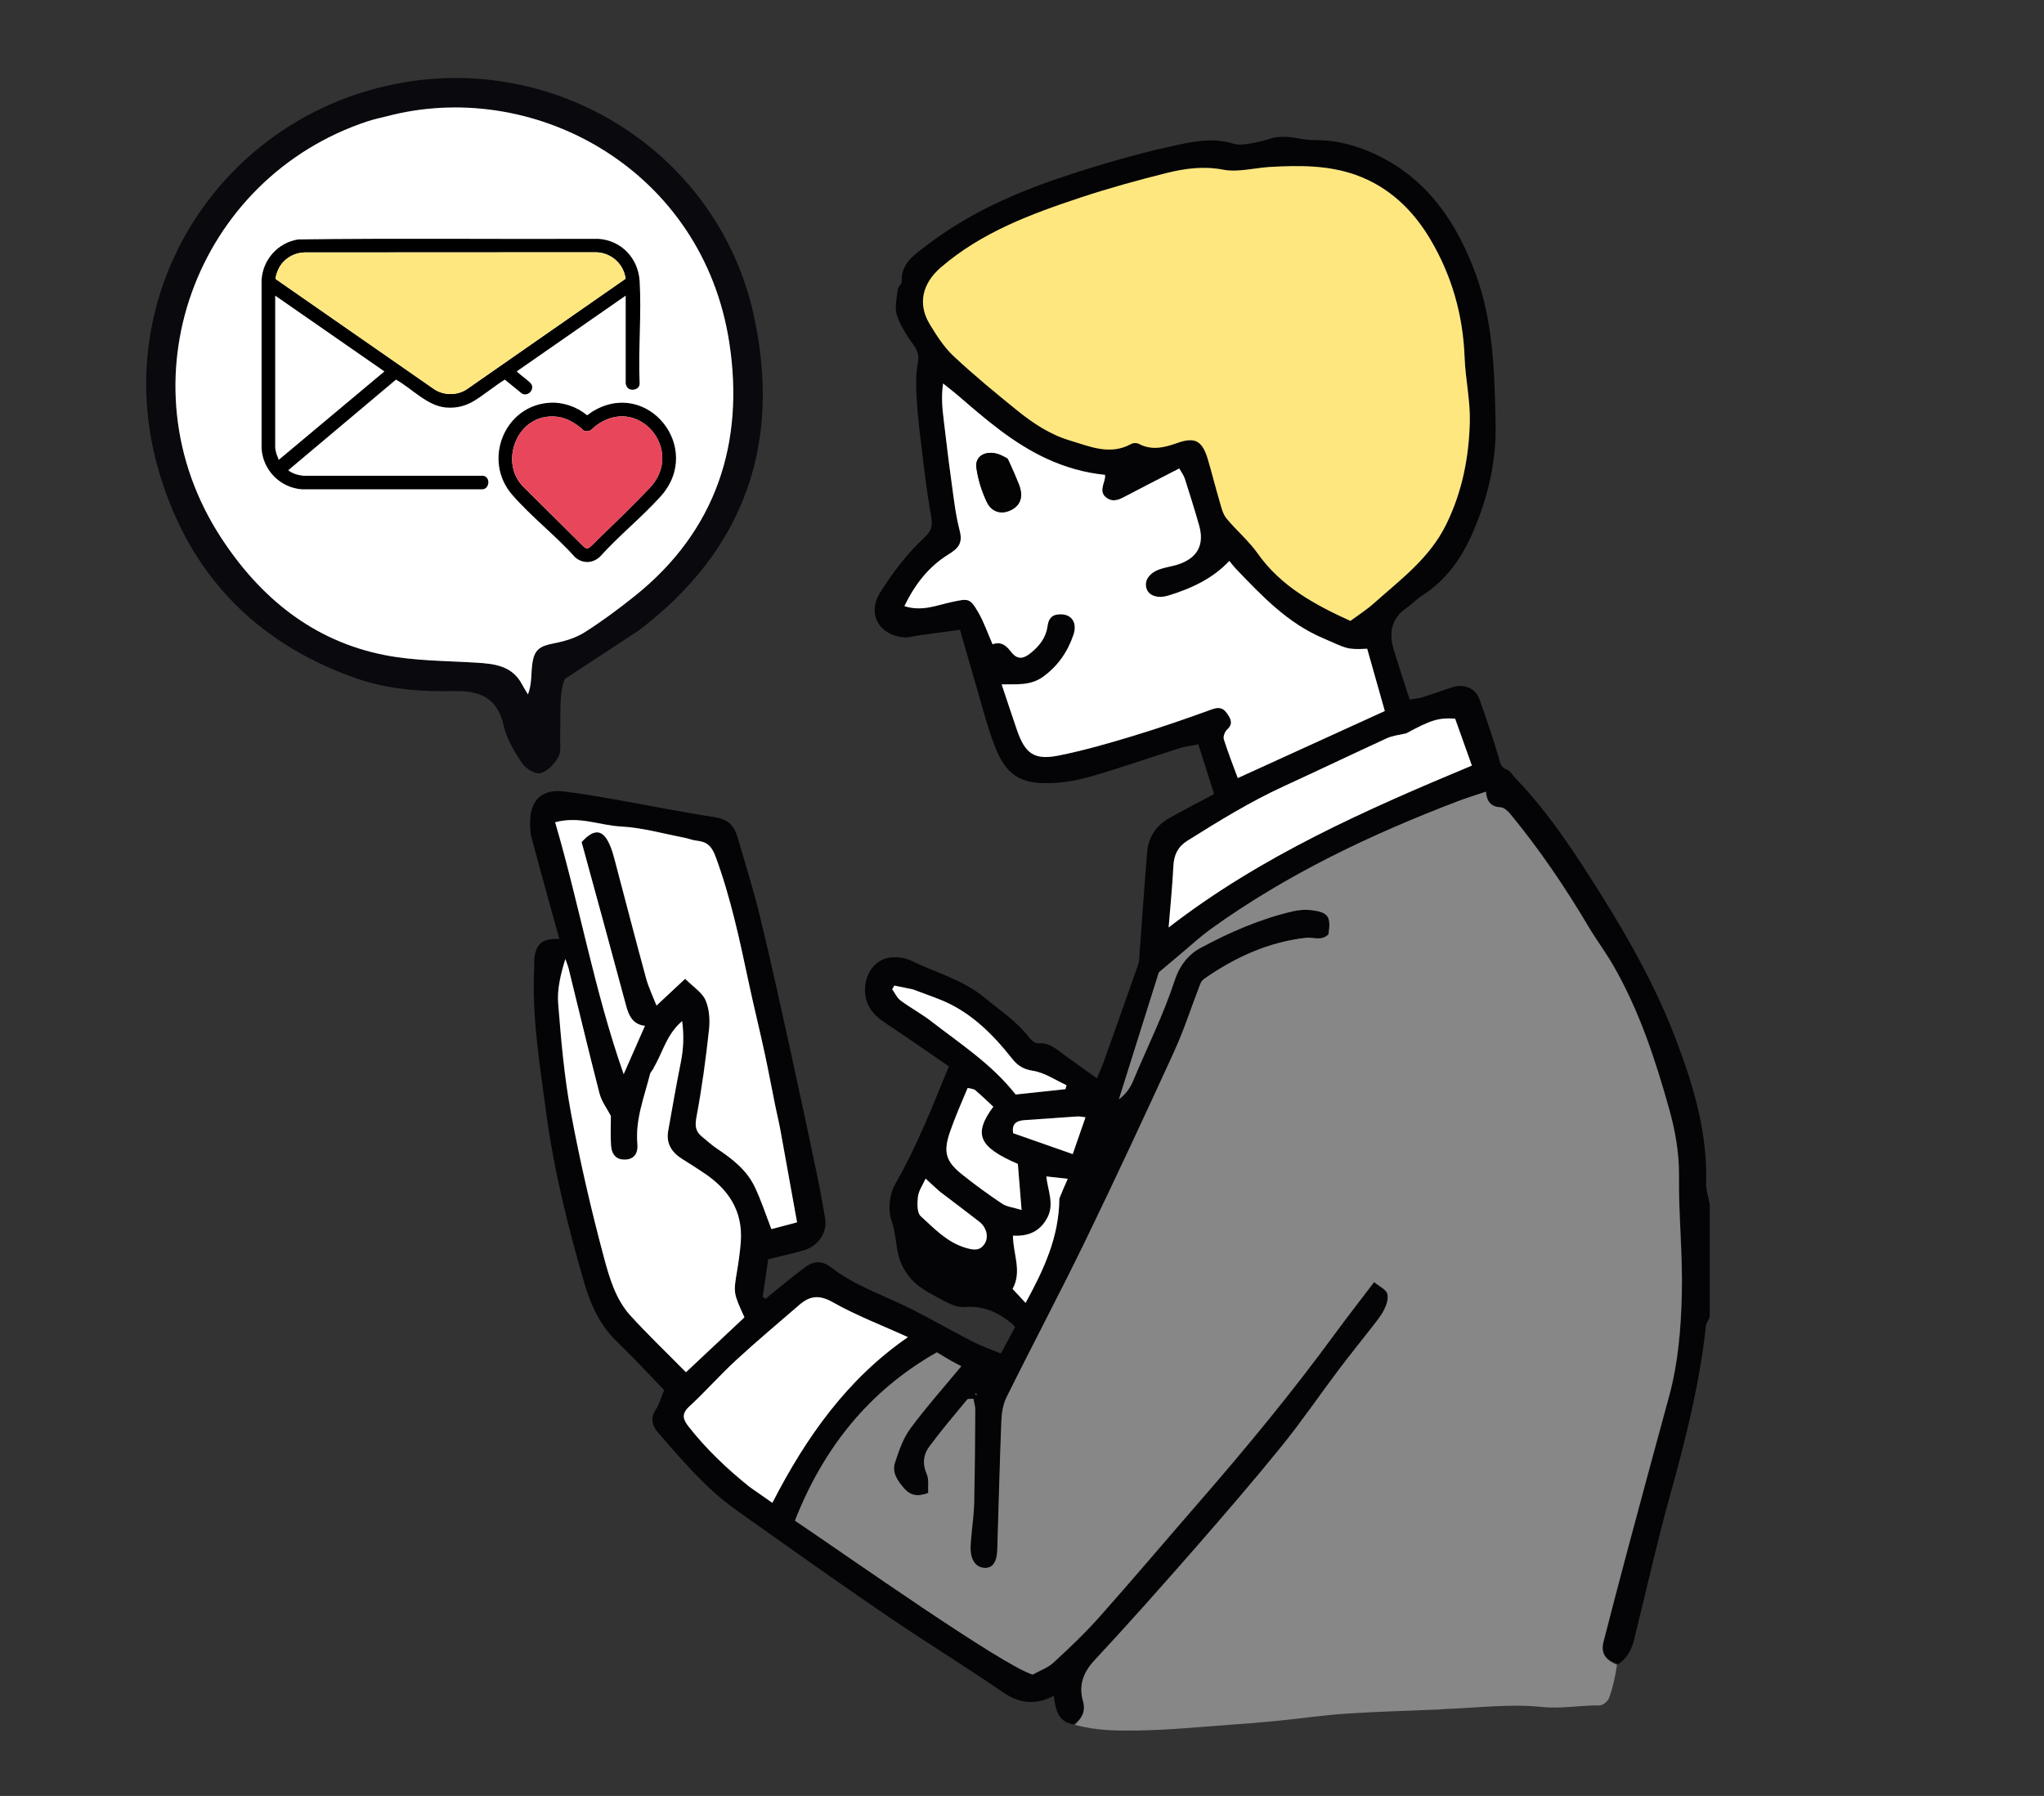 <?xml version="1.0" encoding="UTF-8"?>
<svg id="uuid-3ae22147-62dc-48d7-86ba-6a22995c2226" data-name="レイヤー 1" xmlns="http://www.w3.org/2000/svg" viewBox="0 0 274.67 241.37">
  <rect x="0" y="0" width="274.67" height="241.37" fill="#333333" stroke="none"/>
  <defs>
    <style>
      .uuid-4dce6bb1-35c2-413f-b22c-6d49632a3aa2 {
        fill: #fff;
      }

      .uuid-78093632-8087-418c-a0d2-db436309b043 {
        fill: none;
      }

      .uuid-4fb00873-a7d6-4daa-86cd-131d07836862 {
        fill: #030304;
      }

      .uuid-e4d2aad4-0e17-4875-9c16-e23fc4db547a {
        fill: #040406;
      }

      .uuid-c3a56912-ba4f-4558-9314-302236a7e346 {
        fill: #878787;
      }

      .uuid-2b99b588-3215-444d-a647-f917f111f263 {
        fill: #e8465b;
      }

      .uuid-18d2ebd3-3ed9-4280-9f5c-0f5306c486bd {
        fill: #09090e;
      }

      .uuid-d9bcab12-581c-44df-ad90-613c4efa4168 {
        fill: #ffe780;
      }
    </style>
  </defs>
  <path class="uuid-e4d2aad4-0e17-4875-9c16-e23fc4db547a" d="M229.72,177.06c-.16.5-.44.76-.47,1.05-.83,7.76-2.72,15.29-4.81,22.79-1.66,5.95-3.01,11.98-4.49,17.98-.42,1.73-.66,3.53-2.48,4.77-1.72-.52-2.36-1.49-1.98-2.96,1.07-4.17,2.16-8.33,3.27-12.49,1.84-6.86,3.69-13.72,5.56-20.57,1.22-4.45,1.59-9.04,1.7-13.6.14-5.34-.44-10.69-.38-16.03.03-3.12-.52-6.12-1.34-9.02-1.87-6.67-4.04-13.26-7.54-19.3-1.02-1.77-2.25-3.41-3.3-5.17-3.13-5.26-6.55-10.32-10.44-15.05-.34-.42-.87-.93-1.33-.95-1.41-.06-1.89-.89-1.99-2.1-1.32.44-2.53.81-3.71,1.26-11.76,4.47-23.05,9.85-33.3,17.23-1.31.94-2.5,2.06-3.75,3.1-.98.82-1.96,1.65-3.19,2.69-1.7,5.4-3.54,11.23-5.37,17.07.92-.71,1.51-1.54,1.9-2.46,1.88-4.52,4.08-8.89,5.61-13.57.56-1.71,1.65-3.34,3.42-4.3,3.98-2.15,8.09-3.94,12.51-4.96.81-.19,1.71-.25,2.53-.13,2.2.3,2.54.87,2.2,3.23-.93.96-2.03.37-3.05.48-4.98.56-9.44,2.6-13.54,5.43-.25.17-.5.42-.61.69-1.19,3.05-2.18,6.19-3.54,9.16-3.88,8.49-7.82,16.95-11.89,25.35-3.44,7.09-7.13,14.06-10.64,21.12-.47.95-.65,2.12-.69,3.19-.23,5.77-.36,11.55-.55,17.32-.05,1.64-.63,2.44-1.65,2.42-1.17-.02-1.9-.96-1.94-2.55-.01-.6.06-1.2.11-1.8.12-1.44.34-2.88.37-4.32.09-4.19.12-8.39.15-12.58,0-.48-.16-.97-.25-1.48-.36.04-.72-.03-.84.11-1.73,2.09-3.48,4.17-5.1,6.34-.78,1.06-.93,2.28-.34,3.64.33.77.16,1.76.21,2.57-1.45.54-2.4.35-3.25-.63-.88-1.01-1.65-2.12-1.22-3.44.52-1.6,1.09-3.27,2.07-4.6,2.12-2.88,4.52-5.56,6.84-8.36-.41-.22-.92-.48-1.42-.76-.59-.33-1.16-.69-1.86-1.11-9.2,5.21-15.27,12.94-19.07,22.62,7.25,4.89,27.82,19.41,31.94,20.69.94-.53,2.04-.91,2.82-1.63,2.14-1.96,4.25-3.98,6.17-6.14,4.47-5.03,8.82-10.17,13.23-15.25,6.42-7.37,12.63-14.91,18.41-22.8,1.65-2.26,3.37-4.46,5.26-6.94.78.65,1.61,1.01,1.77,1.56.18.63-.1,1.49-.41,2.13-.41.83-1.02,1.56-1.59,2.3-1.51,1.95-3.07,3.86-4.55,5.83-2.56,3.41-4.97,6.94-7.65,10.25-3.75,4.63-7.64,9.15-11.57,13.64-4.48,5.12-9,10.22-13.64,15.2-1.51,1.62-2.06,3.39-1.5,5.33.45,1.59-.2,2.39-1.25,3.21-2.18-.33-2.43-2.06-2.69-3.85-2.43,1.3-4.59,1.06-6.86-.49-5.03-3.46-10.24-6.66-15.29-10.09-5.75-3.91-11.42-7.93-17.09-11.95-2.34-1.66-4.77-3.27-6.86-5.22-2.54-2.37-4.82-5.02-7.09-7.65-.7-.8-1.09-1.89-.3-3.04.45-.66.66-1.48,1.14-2.64-1.98-2.05-4.11-4.36-6.37-6.54-2.21-2.14-3.47-4.83-4.3-7.66-2.24-7.66-4.17-15.39-5.22-23.34-.85-6.42-1.91-12.8-1.57-19.31.02-.34-.02-.69,0-1.03.19-2.12,1.17-2.9,3.38-2.73-1.24-4.51-2.51-9.03-3.72-13.56-.22-.81-.24-1.7-.2-2.55.12-2.64,1.68-4.04,4.33-3.75,2.27.25,4.53.64,6.78,1.04,4.57.8,9.11,1.73,13.69,2.43,1.69.26,2.59,1.09,3.03,2.59,1.04,3.57,2.16,7.12,3.04,10.73,1.46,6.01,2.78,12.05,4.11,18.09,1.23,5.6,2.42,11.21,3.6,16.83.4,1.89.72,3.79,1.05,5.69.32,1.83-.88,3.69-2.83,4.27-1.52.45-3.08.78-4.82,1.22-.24,1.64-.49,3.36-.74,5.08.14.07.28.14.42.22.87-.73,1.74-1.46,2.63-2.17.92-.74,1.84-1.47,2.79-2.16,1.1-.8,2.25-.74,3.29.07,2.96,2.32,6.47,3.55,9.81,5.14,3.12,1.49,6.11,3.26,9.19,4.84,1.19.61,2.46,1.05,3.88,1.65.69-1.28,1.31-2.45,1.91-3.57-.22-.24-.32-.38-.44-.47-1.87-1.53-3.84-2.42-6.42-2.22-1.29.1-2.71-.85-3.97-1.51-1.12-.59-2.27-1.29-3.1-2.21-.8-.89-1.48-2.07-1.75-3.22-.36-1.52-.37-3.06-.92-4.63-.5-1.43-.31-3.56.45-4.88,2.87-4.99,4.96-10.29,7.25-15.89-2.44-1.67-4.92-3.41-7.44-5.1-1.62-1.08-3.3-2-3.74-4.21-.46-2.29.74-4.82,3.01-5.27.99-.2,2.23-.05,3.14.39,3.27,1.6,6.86,2.52,9.77,4.91,2.09,1.72,4.37,3.21,6.05,5.4.28.36.8.81,1.17.78,1.54-.13,2.52.8,3.61,1.61,1.37,1.01,2.77,1.98,4.32,3.09.31-.75.66-1.49.93-2.25,1.51-4.22,3-8.44,4.49-12.67.11-.32.22-.65.25-.98.36-4.83.68-9.66,1.08-14.49.17-2.04,1.22-3.61,3.03-4.61,1.91-1.06,3.85-2.07,5.97-3.2-.71-2.24-1.36-4.3-2.12-6.68-.8.16-1.7.26-2.53.52-3.85,1.22-7.67,2.56-11.55,3.7-1.77.52-3.64.9-5.48.98-4.37.2-6.29-1.03-7.84-5.08-1.02-2.68-1.72-5.48-2.53-8.24-.69-2.34-1.35-4.68-2.1-7.28-1.98.27-3.88.53-5.77.79-.58.08-1.18.29-1.75.24-3.56-.35-4.89-3.32-3.24-5.98,1.72-2.75,3.68-5.31,6.04-7.51.97-.91,1.05-1.66.83-2.9-.58-3.16-.93-6.36-1.32-9.56-.26-2.11-.51-4.23-.62-6.36-.08-1.51-.12-3.08.16-4.55.2-1.06-.02-1.7-.62-2.52-.88-1.22-1.74-2.53-2.19-3.94-.33-1.03-.01-2.28.11-3.42.04-.38.55-.75.54-1.1-.11-2.46,1.79-3.64,3.33-4.83,5.63-4.34,12.08-7.17,18.78-9.38,4.53-1.49,9.13-2.84,13.78-3.88,2.82-.63,5.76-1.35,8.73-.42.53.17,1.16.13,1.72.05,1.16-.17,2.31-.42,3.53-.84.95-.19,1.83-.19,3.02,0,1.16.23,2.02.31,2.87.31,2.86,0,5.54.77,8.09,1.99,6.87,3.29,10.78,9.17,13.29,16.01,2.37,6.45,2.52,13.26,2.67,20.07.11,5.14-1.03,9.92-3.04,14.59-1.52,3.53-3.61,6.49-6.88,8.58-.71.45-1.3,1.11-2,1.59-2.17,1.46-2.45,3.47-1.74,5.77.66,2.15,1.37,4.28,2.11,6.57.6-.1,1.18-.13,1.72-.3,1.36-.42,2.69-.92,4.05-1.35,1.6-.5,3.09.15,3.63,1.67.92,2.61,1.82,5.22,2.59,7.87.2.69.23,1.21,1.03,1.51.5.18.83.81,1.24,1.23,4.62,4.81,8.2,10.39,11.71,16,3.86,6.17,7.35,12.53,9.94,19.4,2.32,6.16,4.11,12.32,3.93,18.96-.03.96.31,1.92.48,2.88v15.2ZM170.41,22.44c-2.01.16-4.1.73-6.01.37-2.67-.51-5.16-.17-7.65.45-3.85.96-7.68,2.02-11.44,3.26-6.74,2.23-13.38,4.68-18.88,9.43-2.46,2.12-3.16,4.85-1.49,7.61.92,1.53,1.92,3.09,3.2,4.29,2.73,2.55,5.63,4.93,8.53,7.29,2.12,1.72,4.42,3.25,7.05,4.04,2.71.81,5.45,2.07,8.33.47.26-.14.72-.14.99,0,1.79.93,3.47.48,5.25-.14,2.36-.83,3.31-.22,4.04,2.26.55,1.87,1.02,3.76,1.57,5.62.23.79.43,1.67.92,2.28,1.32,1.62,2.97,2.98,4.16,4.67,3.17,4.5,7.74,6.94,12.49,9.11,1.12-.84,2.21-1.53,3.16-2.37,3.59-3.2,7.49-6.05,9.72-10.61,2.16-4.4,3.04-9.01,3.17-13.77.08-2.87-.59-5.76-.7-8.65-.21-5.7-1.72-11.03-4.61-15.89-2.35-3.95-5.59-7.07-10.02-8.65-3.65-1.3-7.47-1.3-11.77-1.06ZM165.88,76.26c-.21-.27-.42-.54-.68-.87-2.27,2.41-5.15,3.72-8.22,4.66-1.32.41-2.5.05-2.86-.81-.44-1.06.19-2.16,1.66-2.71.78-.29,1.64-.39,2.44-.64,2.67-.85,3.66-2.63,2.91-5.3-.59-2.09-1.24-4.17-1.91-6.24-.15-.46-.46-.86-.75-1.39-2.42,1.25-4.76,2.42-7.06,3.65-.86.45-1.72.94-2.63.35-1.13-.74-.47-1.79-.29-2.73.03-.14,0-.29,0-.41-2.76-.27-5.38-1.03-7.9-2.2-4.46-2.07-8.12-5.24-11.79-8.41-.67-.58-1.38-1.11-2.07-1.67-.27,1.88-.09,3.45.1,5.02.32,2.61.62,5.22.98,7.82.33,2.33.58,4.7,1.16,6.97.44,1.71-.25,2.37-1.56,3.19-2.64,1.64-4.48,4.03-5.88,6.92,2.38.78,4.39-.14,6.41-.56,2.17-.46,2.39-.54,3.51,1.38.78,1.35,1.29,2.86,1.93,4.31.9-.33,1.64-.09,2.37.88.88,1.17,1.66,1.19,2.76.29,1.13-.92,2.03-2.01,2.25-3.57.1-.71.35-1.46,1.35-1.6,1.7-.23,2.76.92,2.13,2.75-.78,2.25-2.08,4.19-4.11,5.64-1.71,1.22-3.61.96-5.53,1,.73,2.18,1.38,4.18,2.07,6.17,1.09,3.15,2.32,4.05,5.55,3.4,3.4-.68,6.75-1.64,10.07-2.65,3.56-1.08,7.08-2.3,10.58-3.57.89-.32,1.46-.22,1.97.49.52.72.95,1.42.05,2.24-.31.28-.55.94-.43,1.31.58,1.82,1.28,3.6,1.87,5.2,6.7-3.06,13.21-6.03,19.76-9.01-.85-2.99-1.62-5.71-2.37-8.37-2.85.15-2.76-.06-5.92-1.41-4.78-2.04-8.19-5.65-11.92-9.52ZM91.95,112.56c-2.85-.52-5.68-1.33-8.54-1.48-2.82-.15-5.58-1.45-8.83-.57,3.3,11.25,5.28,22.67,9.21,33.86,1.03-2.34,1.91-4.35,2.86-6.5-1.61-.18-2.16-1.3-2.53-2.7-1.96-7.32-3.97-14.63-5.98-21.99,1.76-1.93,2.96-1.75,3.92.7.21.55.37,1.12.52,1.68,1.4,5.3,2.77,10.6,4.21,15.88.34,1.26.93,2.45,1.41,3.71,1.29-1.2,2.44-2.28,3.85-3.6,1.1,1.1,2.28,1.82,2.74,2.87.51,1.17.62,2.65.47,3.95-.43,3.9-.95,7.8-1.67,11.66-.22,1.16-.22,1.96.67,2.69.72.59,1.41,1.22,2.18,1.73,1.99,1.33,3.88,2.8,4.93,5,.89,1.84,1.51,3.81,2.27,5.74.97-.26,2.08-.55,3.45-.91-.78-4.32-1.5-8.39-2.25-12.46-.2-1.07-.46-2.14-.68-3.21-.48-2.39-.93-4.8-1.45-7.19-.68-3.15-1.46-6.28-2.13-9.43-1.21-5.7-2.41-11.38-4.44-16.87-.56-1.51-1.22-1.99-2.56-2.14-.42-.05-.83-.18-1.65-.43ZM87.78,143.69c-.15.21-.38.4-.44.63-.78,3.1-2,6.1-1.71,9.42.12,1.42-.57,2.07-1.66,2.1-1.11.03-1.79-.6-1.88-1.94-.09-1.34-.02-2.7-.02-3.93-.51-.98-1.25-1.92-1.52-2.99-1.45-5.61-2.79-11.24-4.17-16.87-.1-.42-.28-.83-.43-1.24-.61,2.03-1.11,4.04-.96,5.99.39,4.9.81,9.83,1.71,14.66,1.22,6.57,2.73,13.1,4.46,19.55.73,2.71,1.57,5.58,3.55,7.75,2.33,2.55,4.84,4.95,7.45,7.6,2.62-2.46,5.26-4.93,7.86-7.38-1.49-3.29-1.47-3.29-1-6.18.22-1.32.42-2.65.51-3.98.3-4.18-1.71-7.13-5.07-9.32-.91-.6-1.82-1.2-2.75-1.77-1.42-.87-2.24-2.06-1.94-3.79.54-3.09,1.09-6.17,1.7-9.25.34-1.72.45-3.42.18-5.53-2.14,1.85-2.58,4.2-3.89,6.47ZM100.87,199.92c.95.67,1.91,1.34,2.92,2.05,4.54-8.85,10.09-16.68,18.22-22.27-3.44-1.56-6.92-2.89-10.12-4.7-1.85-1.04-3.11-.82-4.52.4-2.82,2.45-5.69,4.84-8.43,7.37-2.17,2-4.13,4.24-6.31,6.24-1.16,1.07-.8,1.83-.02,2.81,2.34,2.95,5.04,5.53,8.26,8.1ZM188.75,98.58c-.81.21-1.67.32-2.42.66-4.62,2.12-9.2,4.32-13.82,6.44-4.53,2.08-8.76,4.69-12.97,7.33-1.28.8-1.8,1.9-1.87,3.4-.13,2.63-.4,5.26-.64,8.25,12.45-9.64,26.56-15.83,40.75-21.76-.81-2.26-1.53-4.29-2.25-6.3-2.2-.16-3.28.18-6.79,2ZM130.77,146.35c-.26-.04-.73-.17-.76-.11-.81,1.93-1.66,3.86-2.35,5.84-.95,2.74-.6,4,1.63,5.77,1.73,1.38,3.53,2.69,5.37,3.92.62.41,1.46.49,2.61.84-.19-2.36-.34-4.26-.5-6.19-5.27-2.27-6.02-3.98-3.3-7.69-.79-.74-1.58-1.49-2.71-2.39ZM122.52,132.95l-2.33-.48c-.1.17-.2.33-.29.5.37.51.64,1.15,1.12,1.5,1.35,1,2.85,1.8,4.17,2.83,3.92,3.05,8.13,5.76,11.3,9.81,2.23-.24,4.46-.48,6.69-.72.05-.18.1-.36.15-.53-1.49-.68-2.92-1.68-4.47-1.93-1.32-.21-2.06-.65-2.86-1.66-2.7-3.42-5.77-6.46-9.98-8.04-1.03-.39-2.06-.79-3.49-1.28ZM142.4,160.88c.33-.75.65-1.5,1.07-2.45-1.07-.12-1.85-.2-2.88-.32.22,1.95,1.11,3.74.13,5.57-1,1.86-2.58,2.5-4.61,2.39.02,2.5,1.25,4.81-.05,7.16.62.67,1.21,1.29,1.75,1.88,2.42-4.43,4.5-8.8,4.59-14.23ZM126.26,160.14c-.6-.56-1.19-1.11-1.87-1.74-.4.89-.93,1.63-1.03,2.43-.11.87-.15,2.15.37,2.62,1.79,1.64,3.49,3.48,5.96,4.23,1.09.33,2.02.52,2.67-.59.54-.91.18-2.16-.75-2.89-1.67-1.3-3.35-2.58-5.34-4.07ZM137.52,150.55c-1.02.07-1.56.54-1.38,1.75,2.63.92,5.27,1.85,8.01,2.81.55-1.57,1.12-3.22,1.72-4.95-.43-.04-.77-.13-1.09-.11-2.27.15-4.53.32-7.25.5ZM131.35,187.38c-.1-.04-.2-.08-.3-.11.03.11.06.21.3.11Z"/>
  <path class="uuid-c3a56912-ba4f-4558-9314-302236a7e346" d="M144.47,231.8c.83-.87,1.49-1.67,1.04-3.26-.55-1.94,0-3.7,1.5-5.33,4.64-4.98,9.16-10.08,13.64-15.2,3.92-4.49,7.82-9.01,11.57-13.64,2.68-3.31,5.08-6.84,7.65-10.25,1.48-1.97,3.04-3.88,4.55-5.83.57-.74,1.18-1.47,1.59-2.3.32-.64.6-1.51.41-2.13-.16-.55-.99-.91-1.77-1.56-1.88,2.48-3.61,4.69-5.26,6.94-5.77,7.89-11.99,15.42-18.41,22.8-4.42,5.08-8.76,10.22-13.23,15.25-1.93,2.17-4.04,4.18-6.17,6.14-.78.72-1.88,1.1-2.82,1.63-4.12-1.27-24.69-15.8-31.94-20.69,3.8-9.67,9.88-17.41,19.07-22.62.71.42,1.28.78,1.86,1.11.5.28,1.01.54,1.42.76-2.32,2.8-4.71,5.48-6.84,8.36-.98,1.33-1.55,3-2.07,4.6-.43,1.33.34,2.43,1.22,3.44.85.98,1.81,1.17,3.25.63-.05-.82.13-1.8-.21-2.57-.59-1.35-.44-2.58.34-3.64,1.61-2.18,3.37-4.25,5.1-6.34.12-.14.48-.07.84-.11.09.51.25,1,.25,1.48-.03,4.19-.06,8.39-.15,12.58-.03,1.44-.25,2.88-.37,4.32-.05.6-.13,1.2-.11,1.8.04,1.59.77,2.53,1.94,2.55,1.02.02,1.6-.78,1.65-2.42.18-5.77.32-11.55.55-17.32.04-1.08.22-2.24.69-3.19,3.5-7.06,7.2-14.03,10.64-21.12,4.07-8.4,8.01-16.86,11.89-25.35,1.36-2.97,2.35-6.11,3.54-9.16.1-.27.36-.52.61-.69,4.1-2.84,8.56-4.87,13.54-5.43,1.03-.11,2.13.47,3.05-.48.34-2.36,0-2.93-2.2-3.23-.83-.11-1.72-.05-2.53.13-4.41,1.02-8.53,2.81-12.51,4.96-1.77.95-2.86,2.58-3.42,4.3-1.53,4.68-3.73,9.05-5.61,13.57-.38.92-.98,1.75-1.9,2.46,1.84-5.83,3.68-11.67,5.37-17.07,1.24-1.04,2.21-1.87,3.19-2.69,1.24-1.04,2.44-2.15,3.75-3.1,10.25-7.38,21.55-12.75,33.3-17.23,1.18-.45,2.4-.81,3.71-1.26.1,1.21.58,2.04,1.99,2.1.46.02.99.53,1.33.95,3.89,4.73,7.32,9.78,10.44,15.05,1.04,1.76,2.27,3.4,3.3,5.17,3.5,6.04,5.67,12.64,7.54,19.3.81,2.9,1.37,5.9,1.34,9.02-.06,5.34.52,10.69.38,16.03-.12,4.56-.49,9.15-1.7,13.6-1.87,6.85-3.72,13.71-5.56,20.57-1.11,4.16-2.2,8.32-3.27,12.49-.38,1.47.26,2.44,1.83,3.06-.22,1.56-.55,3.05-1.07,4.47-.16.44-.83.99-1.26.99-2.59-.03-5.11.49-7.79.21-4.28-.45-8.66.13-13.01.28-.26,0-.51.05-.77.06-4.16.18-8.33.28-12.49.56-3.04.2-6.07.65-9.1.95-2.19.22-4.39.4-6.59.55-4.07.29-8.13.7-12.21.76-2.79.04-5.63.06-8.58-.77Z"/>
  <path class="uuid-18d2ebd3-3ed9-4280-9f5c-0f5306c486bd" d="M85.73,84.8c-3.18,2.1-6.18,4.06-9.82,6.44-.84,1.93-.53,4.82-.64,7.65-.04.95.19,2.06-.22,2.81-.51.93-1.46,1.95-2.41,2.21-.68.19-2-.61-2.48-1.33-1.04-1.55-2.07-3.26-2.47-5.04-.84-3.74-3.18-4.73-6.63-4.66-4.47.1-8.94-.23-13.19-1.71-13.83-4.84-22.82-14.47-26.7-28.47C14.61,39.05,29.9,15.37,54.07,11.11c21.51-3.78,42.45,9.86,47.18,31.09,3.81,17.11-.99,31.64-15.51,42.6ZM52.54,15.5c-1.02.26-2.07.45-3.07.78-23.15,7.58-33.45,35.07-19.74,56.03,5.22,7.99,12.31,13.82,21.9,15.72,4.03.8,8.23.77,12.35,1.03,2.48.15,4.83.41,6.16,2.92.24.46.53.9.8,1.35.53-1.42.41-2.69.56-3.94.25-2.09.98-2.55,2.99-2.94,1.41-.27,2.88-.73,4.08-1.48,2.33-1.47,4.55-3.13,6.7-4.85,11.04-8.81,14.78-20.72,12.72-34.09-3.54-22.97-25.64-35.28-45.46-30.53Z"/>
  <path class="uuid-d9bcab12-581c-44df-ad90-613c4efa4168" d="M170.65,22.44c4.06-.23,7.87-.23,11.53,1.07,4.44,1.58,7.68,4.7,10.02,8.65,2.89,4.87,4.4,10.19,4.61,15.89.11,2.89.77,5.77.7,8.65-.12,4.76-1.01,9.37-3.17,13.77-2.23,4.56-6.13,7.4-9.72,10.61-.95.85-2.03,1.54-3.16,2.37-4.75-2.17-9.32-4.61-12.49-9.11-1.19-1.69-2.84-3.05-4.16-4.67-.5-.61-.69-1.49-.92-2.28-.55-1.87-1.02-3.76-1.57-5.62-.73-2.48-1.69-3.09-4.04-2.26-1.78.63-3.46,1.08-5.25.14-.26-.14-.73-.14-.99,0-2.88,1.6-5.63.34-8.33-.47-2.63-.79-4.93-2.32-7.05-4.04-2.91-2.35-5.8-4.73-8.53-7.29-1.28-1.2-2.28-2.77-3.2-4.29-1.66-2.75-.96-5.49,1.49-7.61,5.51-4.75,12.15-7.2,18.88-9.43,3.76-1.24,7.59-2.3,11.44-3.26,2.49-.62,4.99-.96,7.65-.45,1.91.37,4-.21,6.25-.37Z"/>
  <path class="uuid-4dce6bb1-35c2-413f-b22c-6d49632a3aa2" d="M166.02,76.38c3.58,3.75,7,7.36,11.78,9.4,3.16,1.35,3.07,1.56,5.92,1.41.75,2.66,1.52,5.38,2.37,8.37-6.55,2.99-13.06,5.95-19.76,9.01-.59-1.6-1.29-3.38-1.87-5.2-.12-.37.13-1.03.43-1.31.9-.82.47-1.52-.05-2.24-.51-.71-1.08-.81-1.97-.49-3.5,1.27-7.02,2.49-10.58,3.57-3.32,1.01-6.67,1.97-10.07,2.65-3.23.64-4.46-.26-5.55-3.4-.69-1.99-1.34-3.99-2.07-6.17,1.92-.05,3.82.22,5.53-1,2.03-1.45,3.34-3.39,4.11-5.64.63-1.84-.43-2.98-2.13-2.75-1.01.13-1.25.88-1.35,1.6-.22,1.56-1.12,2.65-2.25,3.57-1.11.9-1.89.88-2.76-.29-.73-.97-1.47-1.21-2.37-.88-.64-1.45-1.15-2.96-1.93-4.31-1.12-1.92-1.33-1.84-3.51-1.38-2.02.42-4.03,1.34-6.41.56,1.4-2.89,3.24-5.28,5.88-6.92,1.31-.81,2-1.48,1.56-3.19-.59-2.27-.84-4.64-1.16-6.97-.37-2.6-.66-5.21-.98-7.82-.19-1.57-.37-3.14-.1-5.02.69.56,1.4,1.09,2.07,1.67,3.67,3.17,7.33,6.34,11.79,8.41,2.52,1.17,5.14,1.92,7.9,2.2,0,.11.02.27,0,.41-.18.95-.84,1.99.29,2.73.91.6,1.77.11,2.63-.35,2.31-1.22,4.64-2.4,7.06-3.65.29.52.6.93.75,1.39.66,2.07,1.31,4.14,1.91,6.24.76,2.67-.24,4.45-2.91,5.3-.8.25-1.65.35-2.44.64-1.47.55-2.1,1.64-1.66,2.71.36.86,1.54,1.22,2.86.81,3.07-.94,5.95-2.25,8.22-4.66.26.33.47.6.82.99ZM135.32,61.55c-.45-.2-.89-.45-1.37-.57-1.62-.42-2.95.38-2.75,1.87.21,1.57.71,3.16,1.39,4.6.67,1.42,1.98,1.72,3.22,1.13,1.34-.64,1.74-1.85,1.1-3.47-.43-1.09-.89-2.16-1.59-3.56Z"/>
  <path class="uuid-4dce6bb1-35c2-413f-b22c-6d49632a3aa2" d="M92.16,112.63c.62.17,1.03.3,1.44.35,1.34.15,2,.64,2.56,2.14,2.03,5.5,3.23,11.18,4.44,16.87.67,3.15,1.45,6.28,2.13,9.43.52,2.39.96,4.79,1.45,7.19.22,1.07.48,2.13.68,3.21.74,4.07,1.47,8.14,2.25,12.46-1.38.36-2.48.66-3.45.91-.75-1.94-1.38-3.9-2.27-5.74-1.06-2.19-2.94-3.66-4.93-5-.77-.51-1.47-1.14-2.18-1.73-.88-.73-.89-1.53-.67-2.69.72-3.86,1.25-7.75,1.67-11.66.14-1.3.04-2.78-.47-3.95-.46-1.04-1.64-1.77-2.74-2.87-1.41,1.32-2.56,2.39-3.85,3.6-.49-1.26-1.07-2.45-1.41-3.71-1.44-5.28-2.81-10.59-4.21-15.88-.15-.57-.31-1.14-.52-1.68-.96-2.45-2.16-2.64-3.92-.7,2.01,7.36,4.02,14.67,5.98,21.99.37,1.39.93,2.52,2.53,2.7-.95,2.15-1.83,4.16-2.86,6.5-3.93-11.19-5.91-22.61-9.21-33.86,3.25-.87,6.01.43,8.83.57,2.87.15,5.7.96,8.75,1.56Z"/>
  <path class="uuid-4dce6bb1-35c2-413f-b22c-6d49632a3aa2" d="M87.84,143.5c1.25-2.08,1.69-4.43,3.83-6.27.27,2.11.16,3.81-.18,5.53-.61,3.07-1.16,6.16-1.7,9.25-.3,1.73.52,2.91,1.94,3.79.93.57,1.84,1.17,2.75,1.77,3.37,2.2,5.37,5.15,5.07,9.32-.1,1.33-.29,2.66-.51,3.98-.48,2.89-.5,2.89,1,6.18-2.61,2.44-5.24,4.92-7.86,7.38-2.61-2.65-5.12-5.04-7.45-7.6-1.98-2.17-2.82-5.04-3.55-7.75-1.73-6.45-3.24-12.98-4.46-19.55-.9-4.83-1.32-9.76-1.71-14.66-.16-1.95.35-3.96.96-5.99.14.41.32.82.43,1.24,1.39,5.62,2.72,11.26,4.17,16.87.28,1.06,1.01,2.01,1.52,2.99,0,1.23-.07,2.58.02,3.93.09,1.34.77,1.97,1.88,1.94,1.09-.03,1.78-.68,1.66-2.1-.29-3.32.93-6.32,1.71-9.42.06-.23.29-.42.5-.82Z"/>
  <path class="uuid-4dce6bb1-35c2-413f-b22c-6d49632a3aa2" d="M100.71,199.83c-3.07-2.47-5.77-5.05-8.1-8-.78-.98-1.14-1.74.02-2.81,2.18-2,4.13-4.24,6.31-6.24,2.74-2.53,5.61-4.92,8.43-7.37,1.41-1.23,2.67-1.45,4.52-.4,3.2,1.81,6.68,3.13,10.12,4.7-8.13,5.6-13.68,13.42-18.22,22.27-1.01-.71-1.97-1.38-3.08-2.15Z"/>
  <path class="uuid-4dce6bb1-35c2-413f-b22c-6d49632a3aa2" d="M188.96,98.58c3.3-1.81,4.38-2.15,6.58-1.99.72,2.01,1.44,4.04,2.25,6.3-14.2,5.93-28.3,12.13-40.75,21.76.24-2.99.51-5.61.64-8.25.07-1.49.59-2.59,1.87-3.4,4.21-2.64,8.44-5.25,12.97-7.33,4.62-2.12,9.2-4.32,13.82-6.44.75-.34,1.61-.45,2.63-.66Z"/>
  <path class="uuid-4dce6bb1-35c2-413f-b22c-6d49632a3aa2" d="M130.94,146.42c.96.82,1.75,1.57,2.54,2.32-2.73,3.7-1.97,5.42,3.3,7.69.16,1.93.31,3.84.5,6.19-1.15-.36-2-.43-2.61-.84-1.84-1.23-3.64-2.54-5.37-3.92-2.22-1.77-2.58-3.03-1.63-5.77.69-1.98,1.53-3.91,2.35-5.84.03-.06.5.07.93.18Z"/>
  <path class="uuid-4dce6bb1-35c2-413f-b22c-6d49632a3aa2" d="M122.72,132.99c1.23.44,2.26.84,3.29,1.23,4.21,1.58,7.27,4.62,9.98,8.04.8,1.01,1.55,1.45,2.86,1.66,1.55.25,2.99,1.25,4.47,1.93-.05.18-.1.36-.15.53-2.23.24-4.46.48-6.69.72-3.17-4.05-7.38-6.77-11.3-9.81-1.32-1.03-2.83-1.83-4.17-2.83-.48-.36-.75-.99-1.12-1.5.1-.17.2-.33.29-.5.78.16,1.55.32,2.53.52Z"/>
  <path class="uuid-4dce6bb1-35c2-413f-b22c-6d49632a3aa2" d="M142.35,161.08c-.03,5.23-2.11,9.59-4.53,14.03-.55-.58-1.13-1.21-1.75-1.88,1.3-2.35.07-4.66.05-7.16,2.03.11,3.61-.52,4.61-2.39.98-1.83.09-3.62-.13-5.57,1.04.11,1.81.2,2.88.32-.42.95-.74,1.7-1.13,2.66Z"/>
  <path class="uuid-4dce6bb1-35c2-413f-b22c-6d49632a3aa2" d="M126.41,160.24c1.83,1.39,3.52,2.66,5.19,3.96.93.73,1.29,1.98.75,2.89-.65,1.1-1.58.92-2.67.59-2.47-.76-4.16-2.6-5.96-4.23-.51-.47-.47-1.75-.37-2.62.1-.8.63-1.54,1.03-2.43.68.63,1.27,1.19,2.02,1.84Z"/>
  <path class="uuid-4dce6bb1-35c2-413f-b22c-6d49632a3aa2" d="M137.75,150.54c2.49-.17,4.76-.34,7.03-.49.33-.02.66.06,1.09.11-.6,1.73-1.17,3.38-1.72,4.95-2.74-.96-5.38-1.89-8.01-2.81-.18-1.21.36-1.68,1.6-1.76Z"/>
  <path class="uuid-c3a56912-ba4f-4558-9314-302236a7e346" d="M131.24,187.48c-.14,0-.17-.11-.2-.22.1.04.2.08.2.22Z"/>
  <path class="uuid-4dce6bb1-35c2-413f-b22c-6d49632a3aa2" d="M52.8,15.42c19.56-4.67,41.66,7.64,45.2,30.61,2.06,13.37-1.68,25.28-12.72,34.09-2.15,1.72-4.38,3.38-6.7,4.85-1.2.76-2.67,1.21-4.08,1.48-2.02.39-2.74.85-2.99,2.94-.15,1.24-.03,2.52-.56,3.94-.27-.45-.56-.89-.8-1.35-1.33-2.51-3.68-2.77-6.16-2.92-4.13-.25-8.33-.23-12.35-1.03-9.6-1.9-16.68-7.73-21.9-15.72-13.71-20.96-3.41-48.45,19.74-56.03,1-.33,2.05-.52,3.33-.86Z"/>
  <path class="uuid-4dce6bb1-35c2-413f-b22c-6d49632a3aa2" d="M63.46,68.81c4.35-3.65,8.8-7.18,13.01-10.98,2.73-2.47,5.26-5.21,7.59-8.06,1.35-1.65,2.4-3.68,3.07-5.71.48-1.47.91-3.34-.63-4.72-1.49-1.33-3.04-.93-4.67-.22-2.97,1.29-5.92,2.54-8.45,4.7-3.83,3.26-7.8,6.37-11.8,9.43-2.71,2.07-3.71,1.92-5.72-.72-1.65-2.17-3.05-4.53-4.68-6.71-1.57-2.09-3.4-2.64-5.75-1.45-1.64.83-3.17,2.04-4.49,3.34-2.7,2.68-2.92,4.94-.89,8.16,2.63,4.18,6.43,7.15,10.62,9.6,3.8,2.22,7.62,4.55,12.78,3.34Z"/>
  <path class="uuid-4fb00873-a7d6-4daa-86cd-131d07836862" d="M135.45,61.7c.57,1.24,1.04,2.31,1.47,3.4.64,1.62.24,2.83-1.1,3.47-1.24.59-2.56.29-3.22-1.13-.68-1.44-1.18-3.03-1.39-4.6-.2-1.5,1.13-2.29,2.75-1.87.47.12.91.38,1.49.73Z"/>
  <rect class="uuid-78093632-8087-418c-a0d2-db436309b043" x="30.44" y="6" width="223.03" height="223.03"/>
  <g>
    <path d="M84.08,39.73l-14.57,10.13c-.11.07.03.15.09.21.36.36,1.73,1.29,1.86,1.66.28.78-.55,1.55-1.3,1.18l-2.32-1.89c-1.38.85-2.66,1.94-4.03,2.79-1.2.75-2.42,1.07-3.85.96-2.55-.2-4.61-2.57-6.75-3.75l-14.48,12.18c.57.46,1.3.66,2.02.74h24.14c1.08.12.92,1.88-.17,1.82h-24.14c-2.92-.2-5.25-2.57-5.43-5.49v-22.62c.16-2.76,2.2-5.04,4.92-5.47,13.43-.18,26.89-.02,40.33-.08,3.1.2,5.36,2.61,5.55,5.67.27,4.48-.2,9.23,0,13.73.06.91-1.31,1.18-1.71.49-.04-.06-.16-.38-.16-.42v-11.83ZM40.9,33.93c-1.49.05-2.86.91-3.49,2.26-.12.25-.46,1.14-.32,1.34l21.2,14.74c1.28.88,3.03.91,4.35.11l21.43-14.92c-.26-2-1.94-3.49-3.95-3.55l-39.21.02ZM36.98,39.73v20.47c0,.12.11.59.15.73.08.3.24.58.32.88l14.21-11.89-14.68-10.19Z"/>
    <path d="M73.85,54.13c1.8-.11,3.66.53,5.04,1.68.06.01.54-.39.65-.45,7.43-4.65,15.08,4.85,9.24,11.35-2.5,2.78-5.62,5.28-8.13,8.08-.96.92-2.28,1-3.32.15-2.62-2.92-5.93-5.49-8.49-8.43-4.03-4.62-1.08-12,5.01-12.38ZM73.55,56.01c-4.3.46-6.29,6.2-3.31,9.32l8.25,8.19c.26.19.43.26.71.06.3-.22.89-.85,1.2-1.15,2.27-2.17,4.71-4.55,6.87-6.81,4.88-5.08-1.55-12.76-7.28-8.34-.37.29-.54.67-1.12.67-.52,0-.56-.24-.88-.49-1.35-1.07-2.68-1.64-4.45-1.45Z"/>
    <path class="uuid-d9bcab12-581c-44df-ad90-613c4efa4168" d="M40.9,33.93l39.21-.02c2.02.06,3.69,1.54,3.95,3.55l-21.43,14.92c-1.32.81-3.07.77-4.35-.11l-21.2-14.74c-.15-.2.2-1.09.32-1.34.63-1.35,2.01-2.21,3.49-2.26Z"/>
    <path class="uuid-2b99b588-3215-444d-a647-f917f111f263" d="M73.55,56.01c1.77-.19,3.1.39,4.45,1.45.33.26.36.5.88.49.58,0,.74-.38,1.12-.67,5.73-4.42,12.16,3.26,7.28,8.34-2.17,2.26-4.6,4.64-6.87,6.81-.31.3-.9.93-1.2,1.15-.28.2-.45.14-.71-.06l-8.25-8.19c-2.99-3.12-1-8.87,3.31-9.32Z"/>
  </g>
</svg>